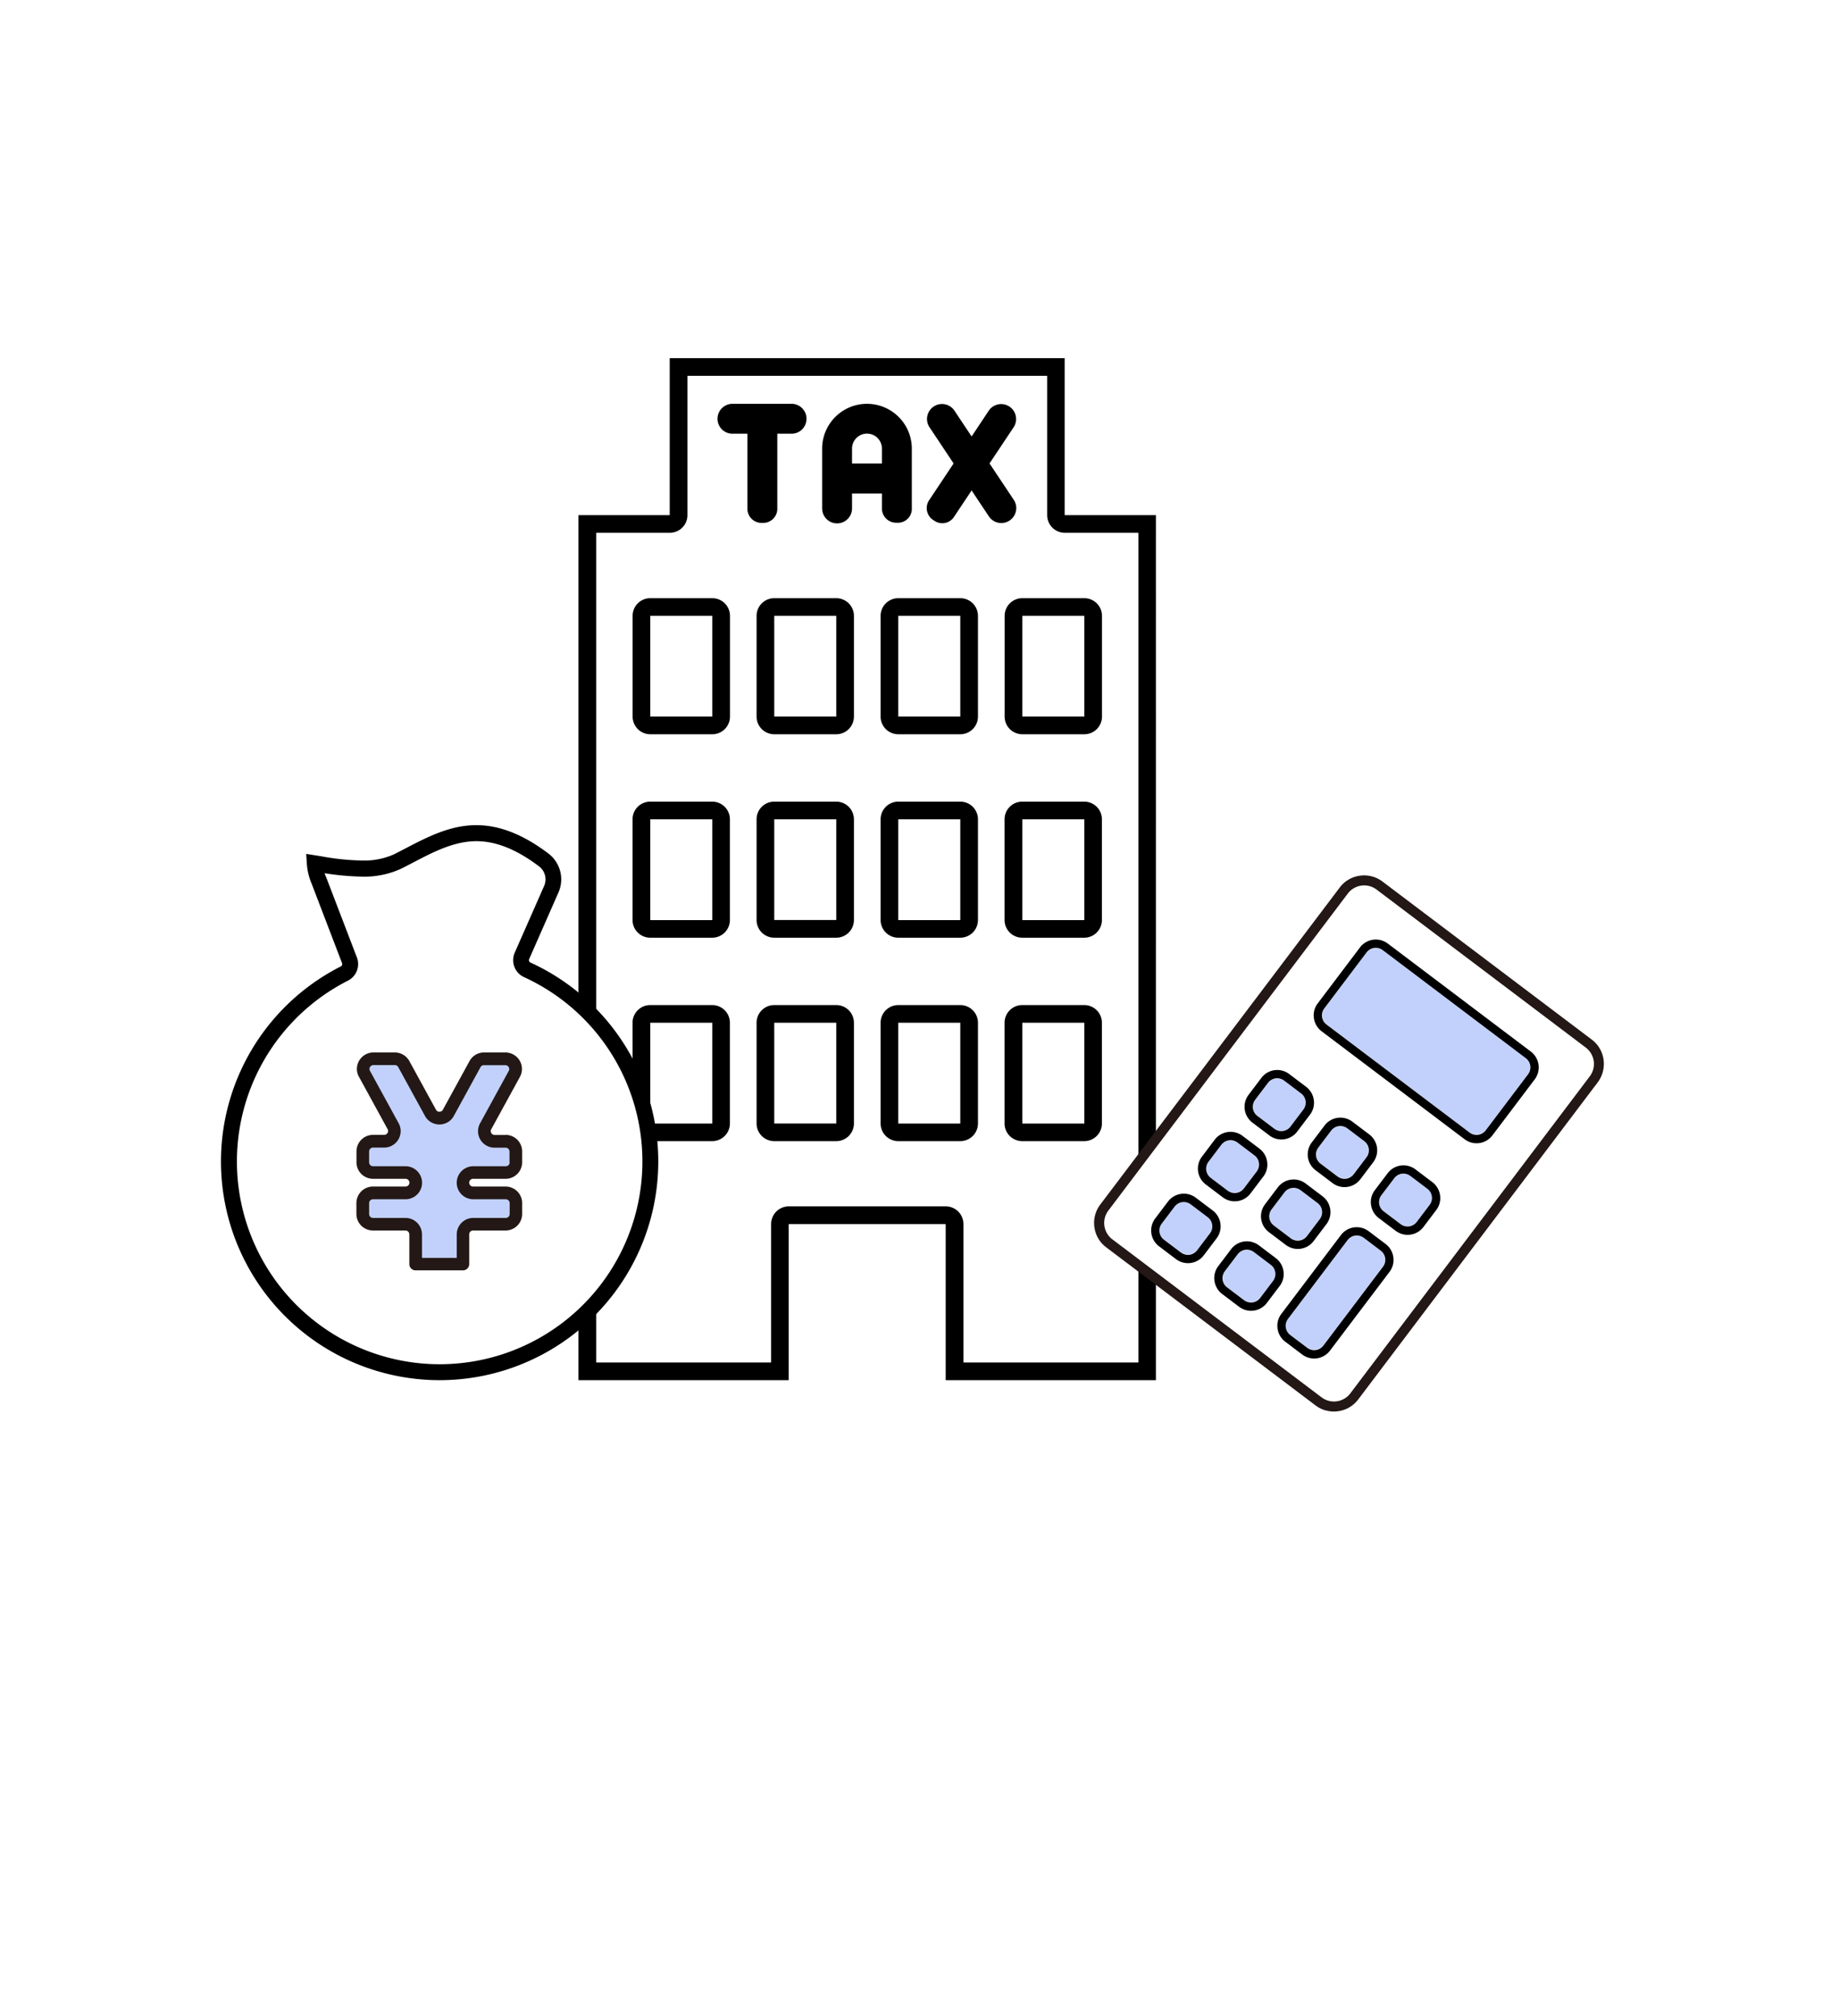 <svg xmlns="http://www.w3.org/2000/svg" xmlns:xlink="http://www.w3.org/1999/xlink" width="222.7" height="244.16" viewBox="0 0 222.7 244.16">
  <defs>
    <filter id="パス_29067" x="0" y="0" width="222.7" height="244.16" filterUnits="userSpaceOnUse">
      <feOffset dx="3" dy="3" input="SourceAlpha"/>
      <feGaussianBlur stdDeviation="3" result="blur"/>
      <feFlood flood-color="#039" flood-opacity="0.251"/>
      <feComposite operator="in" in2="blur"/>
      <feComposite in="SourceGraphic"/>
    </filter>
  </defs>
  <g id="sell_media_flow07" transform="translate(6 2.17)">
    <rect id="長方形_30962" data-name="長方形 30962" width="213" height="230" fill="none"/>
    <g transform="matrix(1, 0, 0, 1, -6, -2.17)" filter="url(#パス_29067)">
      <path id="パス_29067-2" data-name="パス 29067" d="M204.69,106.17A102.345,102.345,0,1,0,89.48,207.71l12.87,22.28,12.87-22.28A102.367,102.367,0,0,0,204.7,106.17Z" transform="translate(6 2.17)" fill="#fff"/>
    </g>
    <g id="グループ_10371" data-name="グループ 10371">
      <g id="グループ_10356" data-name="グループ 10356">
        <path id="パス_22549" data-name="パス 22549" d="M109.6,163.92V146.08a1.071,1.071,0,0,0-1.07-1.07H89.52a1.071,1.071,0,0,0-1.07,1.07v17.84H65.14V61.29h9.98a1.071,1.071,0,0,0,1.07-1.07V42.28h45.69V60.22a1.071,1.071,0,0,0,1.07,1.07h9.98V163.92H109.61Zm8.2-43.29a1.071,1.071,0,0,0-1.07,1.07v12.2a1.071,1.071,0,0,0,1.07,1.07h7.51a1.071,1.071,0,0,0,1.07-1.07V121.7a1.071,1.071,0,0,0-1.07-1.07Zm-15.02,0a1.071,1.071,0,0,0-1.07,1.07v12.2a1.071,1.071,0,0,0,1.07,1.07h7.51a1.071,1.071,0,0,0,1.07-1.07V121.7a1.071,1.071,0,0,0-1.07-1.07Zm-15.01,0a1.071,1.071,0,0,0-1.07,1.07v12.2a1.071,1.071,0,0,0,1.07,1.07h7.51a1.071,1.071,0,0,0,1.07-1.07V121.7a1.071,1.071,0,0,0-1.07-1.07Zm-15.02,0a1.071,1.071,0,0,0-1.07,1.07v12.2a1.071,1.071,0,0,0,1.07,1.07h7.51a1.071,1.071,0,0,0,1.07-1.07V121.7a1.071,1.071,0,0,0-1.07-1.07ZM117.8,95.99a1.071,1.071,0,0,0-1.07,1.07v12.2a1.071,1.071,0,0,0,1.07,1.07h7.51a1.071,1.071,0,0,0,1.07-1.07V97.06a1.071,1.071,0,0,0-1.07-1.07Zm-15.02,0a1.071,1.071,0,0,0-1.07,1.07v12.2a1.071,1.071,0,0,0,1.07,1.07h7.51a1.071,1.071,0,0,0,1.07-1.07V97.06a1.071,1.071,0,0,0-1.07-1.07Zm-15.01,0a1.071,1.071,0,0,0-1.07,1.07v12.2a1.071,1.071,0,0,0,1.07,1.07h7.51a1.071,1.071,0,0,0,1.07-1.07V97.06a1.071,1.071,0,0,0-1.07-1.07Zm-15.02,0a1.071,1.071,0,0,0-1.07,1.07v12.2a1.071,1.071,0,0,0,1.07,1.07h7.51a1.071,1.071,0,0,0,1.07-1.07V97.06a1.071,1.071,0,0,0-1.07-1.07ZM117.8,71.36a1.071,1.071,0,0,0-1.07,1.07V84.62a1.071,1.071,0,0,0,1.07,1.07h7.51a1.071,1.071,0,0,0,1.07-1.07V72.42a1.071,1.071,0,0,0-1.07-1.07H117.8Zm-15.02,0a1.071,1.071,0,0,0-1.07,1.07V84.62a1.071,1.071,0,0,0,1.07,1.07h7.51a1.071,1.071,0,0,0,1.07-1.07V72.42a1.071,1.071,0,0,0-1.07-1.07h-7.51Zm-15.01,0a1.071,1.071,0,0,0-1.07,1.07V84.62a1.071,1.071,0,0,0,1.07,1.07h7.51a1.071,1.071,0,0,0,1.07-1.07V72.42a1.071,1.071,0,0,0-1.07-1.07H87.77Zm-15.02,0a1.071,1.071,0,0,0-1.07,1.07V84.62a1.071,1.071,0,0,0,1.07,1.07h7.51a1.071,1.071,0,0,0,1.07-1.07V72.42a1.071,1.071,0,0,0-1.07-1.07H72.75Z" fill="#fff"/>
        <path id="パス_22550" data-name="パス 22550" d="M120.81,43.35V60.22a2.142,2.142,0,0,0,2.14,2.14h8.91V162.85H110.67V146.08a2.142,2.142,0,0,0-2.14-2.14H89.52a2.142,2.142,0,0,0-2.14,2.14v16.77H66.2V62.36h8.91a2.142,2.142,0,0,0,2.14-2.14V43.35ZM117.8,86.76h7.51a2.142,2.142,0,0,0,2.14-2.14V72.42a2.142,2.142,0,0,0-2.14-2.14H117.8a2.142,2.142,0,0,0-2.14,2.14v12.2a2.142,2.142,0,0,0,2.14,2.14m-15.02,0h7.51a2.142,2.142,0,0,0,2.14-2.14V72.42a2.142,2.142,0,0,0-2.14-2.14h-7.51a2.142,2.142,0,0,0-2.14,2.14v12.2a2.142,2.142,0,0,0,2.14,2.14m-15.02,0h7.51a2.142,2.142,0,0,0,2.14-2.14V72.42a2.142,2.142,0,0,0-2.14-2.14H87.76a2.142,2.142,0,0,0-2.14,2.14v12.2a2.142,2.142,0,0,0,2.14,2.14m-15.01,0h7.51a2.142,2.142,0,0,0,2.14-2.14V72.42a2.142,2.142,0,0,0-2.14-2.14H72.75a2.134,2.134,0,0,0-2.14,2.13h0V84.62a2.142,2.142,0,0,0,2.14,2.14m45.04,24.64h7.51a2.142,2.142,0,0,0,2.14-2.14V97.06a2.142,2.142,0,0,0-2.14-2.14h-7.51a2.142,2.142,0,0,0-2.14,2.14v12.2a2.142,2.142,0,0,0,2.14,2.14m-15.01,0h7.51a2.142,2.142,0,0,0,2.14-2.14V97.06a2.142,2.142,0,0,0-2.14-2.14h-7.51a2.142,2.142,0,0,0-2.14,2.14v12.2a2.142,2.142,0,0,0,2.14,2.14m-15.02,0h7.51a2.142,2.142,0,0,0,2.14-2.14V97.06a2.142,2.142,0,0,0-2.14-2.14H87.76a2.142,2.142,0,0,0-2.14,2.14v12.2a2.142,2.142,0,0,0,2.14,2.14m-15.02,0h7.51a2.142,2.142,0,0,0,2.14-2.14V97.06a2.142,2.142,0,0,0-2.14-2.14H72.74a2.142,2.142,0,0,0-2.14,2.14v12.2a2.142,2.142,0,0,0,2.14,2.14m45.05,24.64h7.51a2.142,2.142,0,0,0,2.14-2.14V121.7a2.142,2.142,0,0,0-2.14-2.14h-7.51a2.142,2.142,0,0,0-2.14,2.14v12.2a2.142,2.142,0,0,0,2.14,2.14m-15.01,0h7.51a2.142,2.142,0,0,0,2.14-2.14V121.7a2.142,2.142,0,0,0-2.14-2.14h-7.51a2.142,2.142,0,0,0-2.14,2.14v12.2a2.142,2.142,0,0,0,2.14,2.14m-15.02,0h7.51a2.142,2.142,0,0,0,2.14-2.14V121.7a2.142,2.142,0,0,0-2.14-2.14H87.76a2.142,2.142,0,0,0-2.14,2.14v12.2a2.142,2.142,0,0,0,2.14,2.14m-15.02,0h7.51a2.142,2.142,0,0,0,2.14-2.14V121.7a2.142,2.142,0,0,0-2.14-2.14H72.74a2.142,2.142,0,0,0-2.14,2.14v12.2a2.142,2.142,0,0,0,2.14,2.14m50.2-94.83H75.1V60.22H64.05V164.99H89.51v-18.9h19.01v18.9h25.46V60.22H122.93V41.21ZM117.8,72.42h7.51v12.2H117.8Zm-15.02,0h7.51v12.2h-7.51ZM87.76,84.62V72.42h7.51v12.2ZM72.75,72.42h7.51v12.2H72.75ZM117.8,97.06h7.51v12.21H117.8Zm-15.02,0h7.51v12.21h-7.51Zm-15.02,12.2V97.06h7.51v12.2ZM72.75,97.06h7.51v12.21H72.75ZM117.8,121.7h7.51v12.21H117.8V121.7Zm-15.02,0h7.51v12.21h-7.51V121.7ZM87.76,133.9V121.7h7.51v12.2ZM72.75,121.7h7.51v12.21H72.75V121.7Z"/>
        <path id="パス_22575" data-name="パス 22575" d="M86.32,61.16a1.714,1.714,0,0,0,1.81-1.62V50.36h1.81a1.812,1.812,0,0,0,0-3.62H82.7a1.81,1.81,0,0,0,0,3.62h1.81v9.05a1.712,1.712,0,0,0,1.68,1.75h.14"/>
        <path id="パス_22576" data-name="パス 22576" d="M107.08,60.85a1.693,1.693,0,0,0,2.38-.32,1.463,1.463,0,0,0,.09-.13l2.11-3.17,2.11,3.17a1.81,1.81,0,0,0,3.01-2.01l-2.95-4.43,2.95-4.43a1.811,1.811,0,0,0-3.01-2.01l-2.11,3.17-2.11-3.17a1.815,1.815,0,0,0-3.02,2.01l2.95,4.43-2.95,4.43a1.726,1.726,0,0,0,.43,2.39.607.607,0,0,1,.1.07"/>
        <path id="パス_22577" data-name="パス 22577" d="M102.61,61.14a1.69,1.69,0,0,0,1.81-1.56V52.17a5.43,5.43,0,1,0-10.86,0v7.24a1.81,1.81,0,0,0,3.62,0V57.6h3.62v1.81a1.72,1.72,0,0,0,1.71,1.73h.1m-5.43-7.17V52.16a1.81,1.81,0,1,1,3.62,0v1.81H97.18Z"/>
      </g>
      <g id="グループ_10368" data-name="グループ 10368">
        <g id="グループ_10357" data-name="グループ 10357">
          <rect id="長方形_30963" data-name="長方形 30963" width="54.31" height="37.94" rx="3.09" transform="translate(125.872 146.545) rotate(-52.94)" fill="#fff"/>
          <path id="パス_29068" data-name="パス 29068" d="M154.55,168.66a3.66,3.66,0,0,1-1.25-.62L127.96,148.9a3.644,3.644,0,0,1-1.43-2.44,3.682,3.682,0,0,1,.71-2.74l29-38.4a3.644,3.644,0,0,1,2.44-1.43,3.682,3.682,0,0,1,2.74.71l25.34,19.14a3.644,3.644,0,0,1,1.43,2.44,3.726,3.726,0,0,1-.71,2.74l-29,38.4a3.644,3.644,0,0,1-2.44,1.43,3.553,3.553,0,0,1-1.49-.1Zm-.51-1.59a2.486,2.486,0,0,0,3.48-.48l29-38.4a2.486,2.486,0,0,0-.48-3.48L160.7,105.57a2.486,2.486,0,0,0-3.48.48l-29,38.4a2.486,2.486,0,0,0,.48,3.48l25.34,19.14Z" fill="#231815"/>
        </g>
        <g id="グループ_10367" data-name="グループ 10367">
          <g id="グループ_10358" data-name="グループ 10358">
            <rect id="長方形_30964" data-name="長方形 30964" width="11.29" height="24.49" rx="1.4" transform="translate(153.527 121.076) rotate(-52.94)" fill="#c2d1fc"/>
            <path id="パス_29069" data-name="パス 29069" d="M160.98,112.68a1.468,1.468,0,0,1,.47.23l17.32,13.08a1.391,1.391,0,0,1,.27,1.96l-5.12,6.78a1.4,1.4,0,0,1-1.49.5,1.468,1.468,0,0,1-.47-.23l-17.32-13.08a1.391,1.391,0,0,1-.27-1.96l5.12-6.78a1.4,1.4,0,0,1,1.49-.5m.27-.97h0a2.4,2.4,0,0,0-2.56.87l-5.12,6.78a2.37,2.37,0,0,0-.46,1.78,2.406,2.406,0,0,0,.93,1.59l17.32,13.08a2.454,2.454,0,0,0,.81.4,2.4,2.4,0,0,0,2.56-.87l5.12-6.78a2.407,2.407,0,0,0-.47-3.37l-17.32-13.08a2.454,2.454,0,0,0-.81-.4h0Z"/>
          </g>
          <g id="グループ_10359" data-name="グループ 10359">
            <rect id="長方形_30965" data-name="長方形 30965" width="5.36" height="5.36" rx="1.4" transform="translate(147.144 145.405) rotate(-52.94)" fill="#c2d1fc"/>
            <path id="パス_29070" data-name="パス 29070" d="M151.03,141.75a1.468,1.468,0,0,1,.47.23l2.05,1.55a1.391,1.391,0,0,1,.27,1.96l-1.55,2.05a1.4,1.4,0,0,1-1.49.5,1.468,1.468,0,0,1-.47-.23l-2.05-1.55a1.391,1.391,0,0,1-.27-1.96l1.55-2.05a1.4,1.4,0,0,1,1.49-.5m.27-.98a2.4,2.4,0,0,0-2.56.87l-1.55,2.05a2.407,2.407,0,0,0,.47,3.37l2.05,1.55a2.454,2.454,0,0,0,.81.4,2.4,2.4,0,0,0,2.56-.87l1.55-2.05a2.407,2.407,0,0,0-.47-3.37l-2.05-1.55a2.454,2.454,0,0,0-.81-.4Z"/>
          </g>
          <g id="グループ_10360" data-name="グループ 10360">
            <rect id="長方形_30966" data-name="長方形 30966" width="5.36" height="5.36" rx="1.4" transform="translate(139.5 139.643) rotate(-52.94)" fill="#c2d1fc"/>
            <path id="パス_29071" data-name="パス 29071" d="M143.39,135.98a1.468,1.468,0,0,1,.47.23l2.05,1.55a1.391,1.391,0,0,1,.27,1.96l-1.55,2.05a1.4,1.4,0,0,1-1.49.5,1.468,1.468,0,0,1-.47-.23l-2.05-1.55a1.391,1.391,0,0,1-.27-1.96l1.55-2.05a1.4,1.4,0,0,1,1.49-.5m.27-.98a2.4,2.4,0,0,0-2.56.87l-1.55,2.05a2.407,2.407,0,0,0,.47,3.37l2.05,1.55a2.454,2.454,0,0,0,.81.4,2.4,2.4,0,0,0,2.56-.87l1.55-2.05a2.37,2.37,0,0,0,.46-1.78,2.406,2.406,0,0,0-.93-1.59l-2.05-1.55a2.454,2.454,0,0,0-.81-.4h0Z"/>
          </g>
          <g id="グループ_10361" data-name="グループ 10361">
            <rect id="長方形_30967" data-name="長方形 30967" width="5.36" height="5.36" rx="1.4" transform="translate(152.808 137.915) rotate(-52.94)" fill="#c2d1fc"/>
            <path id="パス_29072" data-name="パス 29072" d="M156.69,134.26a1.468,1.468,0,0,1,.47.23l2.05,1.55a1.391,1.391,0,0,1,.27,1.96l-1.55,2.05a1.4,1.4,0,0,1-1.49.5,1.468,1.468,0,0,1-.47-.23l-2.05-1.55a1.391,1.391,0,0,1-.27-1.96l1.55-2.05a1.4,1.4,0,0,1,1.49-.5m.27-.98a2.4,2.4,0,0,0-2.56.87l-1.55,2.05a2.407,2.407,0,0,0,.47,3.37l2.05,1.55a2.454,2.454,0,0,0,.81.4,2.4,2.4,0,0,0,2.56-.87l1.55-2.05a2.407,2.407,0,0,0-.47-3.37l-2.05-1.55a2.454,2.454,0,0,0-.81-.4Z"/>
          </g>
          <g id="グループ_10362" data-name="グループ 10362">
            <rect id="長方形_30968" data-name="長方形 30968" width="5.36" height="5.36" rx="1.4" transform="translate(145.164 132.152) rotate(-52.94)" fill="#c2d1fc"/>
            <path id="パス_29073" data-name="パス 29073" d="M149.04,128.48a1.468,1.468,0,0,1,.47.23l2.05,1.55a1.391,1.391,0,0,1,.27,1.96l-1.55,2.05a1.4,1.4,0,0,1-1.49.5,1.468,1.468,0,0,1-.47-.23l-2.05-1.55a1.391,1.391,0,0,1-.27-1.96l1.55-2.05a1.4,1.4,0,0,1,1.49-.5m.27-.97h0a2.4,2.4,0,0,0-2.56.87l-1.55,2.05a2.407,2.407,0,0,0,.47,3.37l2.05,1.55a2.454,2.454,0,0,0,.81.4,2.4,2.4,0,0,0,2.56-.87l1.55-2.05a2.37,2.37,0,0,0,.46-1.78,2.406,2.406,0,0,0-.93-1.59l-2.05-1.55a2.454,2.454,0,0,0-.81-.4h0Z"/>
          </g>
          <g id="グループ_10363" data-name="グループ 10363">
            <rect id="長方形_30969" data-name="長方形 30969" width="14.75" height="5.36" rx="1.4" transform="translate(149.134 158.667) rotate(-52.94)" fill="#c2d1fc"/>
            <path id="パス_29074" data-name="パス 29074" d="M158.68,147.52a1.468,1.468,0,0,1,.47.23l2.05,1.55a1.391,1.391,0,0,1,.27,1.96l-7.21,9.54a1.4,1.4,0,0,1-1.49.5,1.468,1.468,0,0,1-.47-.23l-2.05-1.55a1.391,1.391,0,0,1-.27-1.96l7.21-9.54a1.4,1.4,0,0,1,1.49-.5m.26-.97a2.4,2.4,0,0,0-2.56.87l-7.21,9.54a2.37,2.37,0,0,0-.46,1.78,2.406,2.406,0,0,0,.93,1.59l2.05,1.55a2.454,2.454,0,0,0,.81.4,2.4,2.4,0,0,0,2.56-.87l7.21-9.54a2.37,2.37,0,0,0,.46-1.78,2.406,2.406,0,0,0-.93-1.59l-2.05-1.55a2.454,2.454,0,0,0-.81-.4Z"/>
          </g>
          <g id="グループ_10364" data-name="グループ 10364">
            <rect id="長方形_30970" data-name="長方形 30970" width="5.36" height="5.36" rx="1.4" transform="translate(141.498 152.902) rotate(-52.94)" fill="#c2d1fc"/>
            <path id="パス_29075" data-name="パス 29075" d="M145.37,149.24a1.468,1.468,0,0,1,.47.23l2.05,1.55a1.391,1.391,0,0,1,.27,1.96l-1.55,2.05a1.4,1.4,0,0,1-1.49.5,1.468,1.468,0,0,1-.47-.23l-2.05-1.55a1.391,1.391,0,0,1-.27-1.96l1.55-2.05a1.4,1.4,0,0,1,1.49-.5m.27-.98a2.4,2.4,0,0,0-2.56.87l-1.55,2.05a2.37,2.37,0,0,0-.46,1.78,2.406,2.406,0,0,0,.93,1.59l2.05,1.55a2.454,2.454,0,0,0,.81.4,2.4,2.4,0,0,0,2.56-.87l1.55-2.05a2.37,2.37,0,0,0,.46-1.78,2.406,2.406,0,0,0-.93-1.59l-2.05-1.55a2.454,2.454,0,0,0-.81-.4Z"/>
          </g>
          <g id="グループ_10365" data-name="グループ 10365">
            <rect id="長方形_30971" data-name="長方形 30971" width="5.36" height="5.36" rx="1.4" transform="translate(160.455 143.691) rotate(-52.94)" fill="#c2d1fc"/>
            <path id="パス_29076" data-name="パス 29076" d="M164.33,140.03a1.468,1.468,0,0,1,.47.23l2.05,1.55a1.391,1.391,0,0,1,.27,1.96l-1.55,2.05a1.4,1.4,0,0,1-1.49.5,1.468,1.468,0,0,1-.47-.23l-2.05-1.55a1.391,1.391,0,0,1-.27-1.96l1.55-2.05a1.4,1.4,0,0,1,1.49-.5m.27-.97a2.4,2.4,0,0,0-2.56.87l-1.55,2.05a2.37,2.37,0,0,0-.46,1.78,2.406,2.406,0,0,0,.93,1.59l2.05,1.55a2.454,2.454,0,0,0,.81.4,2.4,2.4,0,0,0,2.56-.87l1.55-2.05a2.37,2.37,0,0,0,.46-1.78,2.406,2.406,0,0,0-.93-1.59l-2.05-1.55a2.454,2.454,0,0,0-.81-.4Z"/>
          </g>
          <g id="グループ_10366" data-name="グループ 10366">
            <rect id="長方形_30972" data-name="長方形 30972" width="5.36" height="5.36" rx="1.4" transform="translate(133.852 147.125) rotate(-52.94)" fill="#c2d1fc"/>
            <path id="パス_29077" data-name="パス 29077" d="M137.73,143.47a1.468,1.468,0,0,1,.47.23l2.05,1.55a1.391,1.391,0,0,1,.27,1.96l-1.55,2.05a1.4,1.4,0,0,1-1.49.5,1.468,1.468,0,0,1-.47-.23l-2.05-1.55a1.391,1.391,0,0,1-.27-1.96l1.55-2.05a1.4,1.4,0,0,1,1.49-.5m.27-.98h0a2.4,2.4,0,0,0-2.56.87l-1.55,2.05a2.407,2.407,0,0,0,.47,3.37l2.05,1.55a2.454,2.454,0,0,0,.81.4,2.4,2.4,0,0,0,2.56-.87l1.55-2.05a2.407,2.407,0,0,0-.47-3.37l-2.05-1.55a2.454,2.454,0,0,0-.81-.4Z"/>
          </g>
        </g>
      </g>
      <g id="グループ_10370" data-name="グループ 10370">
        <g id="グループ_10369" data-name="グループ 10369">
          <path id="パス_22571" data-name="パス 22571" d="M47.24,164.02A25.519,25.519,0,0,1,35.7,115.74a1.294,1.294,0,0,0,.62-1.6l-3.68-9.62a6.226,6.226,0,0,1-.52-2.12l.68.11a29.6,29.6,0,0,0,4.97.51,9.537,9.537,0,0,0,4.31-.83c.52-.25,1.03-.52,1.55-.79,2.52-1.31,5.12-2.66,8.05-2.66,2.59,0,5.26,1.05,8.13,3.22a2.968,2.968,0,0,1,.93,3.58l-3.55,8.06a1.279,1.279,0,0,0,.64,1.68,25.52,25.52,0,0,1-10.61,48.73" fill="#fff"/>
          <path id="パス_29078" data-name="パス 29078" d="M47.24,164.99h0a26.486,26.486,0,0,1-11.97-50.11.319.319,0,0,0,.15-.4l-3.68-9.62a7.343,7.343,0,0,1-.58-2.41l-.08-1.2,1.83.29a29.309,29.309,0,0,0,4.89.51,8.768,8.768,0,0,0,3.89-.74c.46-.23.95-.48,1.44-.74,2.68-1.39,5.39-2.8,8.55-2.8,2.81,0,5.66,1.12,8.71,3.42a3.928,3.928,0,0,1,1.23,4.75l-3.54,8.05a.322.322,0,0,0,.16.42,26.489,26.489,0,0,1-11.01,50.58ZM33.31,103.58a5.2,5.2,0,0,0,.21.55l3.7,9.66a2.249,2.249,0,0,1-1.08,2.81,24.558,24.558,0,0,0,11.1,46.46h0a24.557,24.557,0,0,0,10.21-46.89,2.259,2.259,0,0,1-1.12-2.95l3.55-8.06a1.977,1.977,0,0,0-.63-2.42c-2.71-2.04-5.18-3.03-7.55-3.03-2.7,0-5.19,1.29-7.6,2.55-.57.3-1.08.56-1.58.81a10.616,10.616,0,0,1-4.77.93,31.59,31.59,0,0,1-4.43-.41Z"/>
        </g>
        <path id="パス_22573" data-name="パス 22573" d="M55.21,126.06h-2.6a1.233,1.233,0,0,0-1.08.64l-3.23,5.9a1.227,1.227,0,0,1-1.67.49,1.158,1.158,0,0,1-.49-.49l-3.23-5.9a1.225,1.225,0,0,0-1.08-.64h-2.6A1.229,1.229,0,0,0,38,127.29a1.2,1.2,0,0,0,.15.59l3.47,6.34a1.233,1.233,0,0,1-1.08,1.83H39.19a1.229,1.229,0,0,0-1.23,1.23h0v1.32a1.229,1.229,0,0,0,1.23,1.23h3.94a1.23,1.23,0,1,1,0,2.46H39.18a1.229,1.229,0,0,0-1.23,1.23h0v1.32a1.229,1.229,0,0,0,1.23,1.23h3.94a1.229,1.229,0,0,1,1.23,1.23v3.6h5.73v-3.6a1.229,1.229,0,0,1,1.23-1.23h3.94a1.229,1.229,0,0,0,1.23-1.23h0v-1.32a1.229,1.229,0,0,0-1.23-1.23H51.31a1.23,1.23,0,1,1,0-2.46h3.94a1.229,1.229,0,0,0,1.23-1.23v-1.32a1.229,1.229,0,0,0-1.23-1.23H53.9a1.229,1.229,0,0,1-1.23-1.23,1.2,1.2,0,0,1,.15-.59l3.47-6.34a1.23,1.23,0,0,0-1.08-1.82" fill="#c2d1fc"/>
        <path id="パス_22574" data-name="パス 22574" d="M55.25,135.29H53.9a.458.458,0,0,1-.39-.21.5.5,0,0,1-.08-.26.4.4,0,0,1,.06-.22l3.47-6.34a1.992,1.992,0,0,0-.79-2.71,2.05,2.05,0,0,0-.96-.25h-2.6a2,2,0,0,0-1.75,1.04l-3.23,5.9a.392.392,0,0,1-.18.18.49.49,0,0,1-.47,0,.445.445,0,0,1-.18-.18l-3.23-5.9a2,2,0,0,0-1.75-1.04h-2.6a2,2,0,0,0-2,1.99,1.885,1.885,0,0,0,.25.96l3.47,6.34a.456.456,0,0,1,.06.22.471.471,0,0,1-.14.33.4.4,0,0,1-.15.1.433.433,0,0,1-.19.04H39.17a2,2,0,0,0-2,2v1.32a2,2,0,0,0,2,2h3.94a.47.47,0,0,1,0,.94H39.16a2,2,0,0,0-2,2h0v1.32a2,2,0,0,0,2,2H43.1a.478.478,0,0,1,.47.47v3.6a.76.76,0,0,0,.76.76h5.73a.76.76,0,0,0,.76-.76h0v-3.6a.469.469,0,0,1,.47-.47h3.94a2,2,0,0,0,2-2v-1.32a2,2,0,0,0-2-2H51.29a.47.47,0,1,1,0-.94h3.94a2,2,0,0,0,2-2h0v-1.32a2,2,0,0,0-2-2h0m.49,3.33a.469.469,0,0,1-.47.47H51.31a2,2,0,1,0,0,4h3.94a.469.469,0,0,1,.47.47h0v1.32a.469.469,0,0,1-.47.47H51.31a2,2,0,0,0-2,2h0v2.84H45.1v-2.84a2,2,0,0,0-1.99-2H39.17a.469.469,0,0,1-.47-.47v-1.32a.469.469,0,0,1,.47-.47h3.94a2,2,0,0,0,0-4H39.17a.469.469,0,0,1-.47-.47v-1.32a.469.469,0,0,1,.47-.47h1.35a2,2,0,0,0,2-1.99,1.948,1.948,0,0,0-.25-.97l-3.47-6.34a.456.456,0,0,1-.06-.22.471.471,0,0,1,.14-.33.4.4,0,0,1,.15-.1.433.433,0,0,1,.19-.04h2.6a.453.453,0,0,1,.41.25l3.23,5.9a1.967,1.967,0,0,0,.76.78,2,2,0,0,0,1.98,0,1.9,1.9,0,0,0,.76-.78l3.23-5.9a.444.444,0,0,1,.41-.24h2.6a.406.406,0,0,1,.19.04.482.482,0,0,1,.28.43.4.4,0,0,1-.06.22l-3.47,6.34a1.993,1.993,0,0,0,1.74,2.96h1.35a.469.469,0,0,1,.47.47v1.32Z" fill="#231815"/>
      </g>
    </g>
  </g>
</svg>
